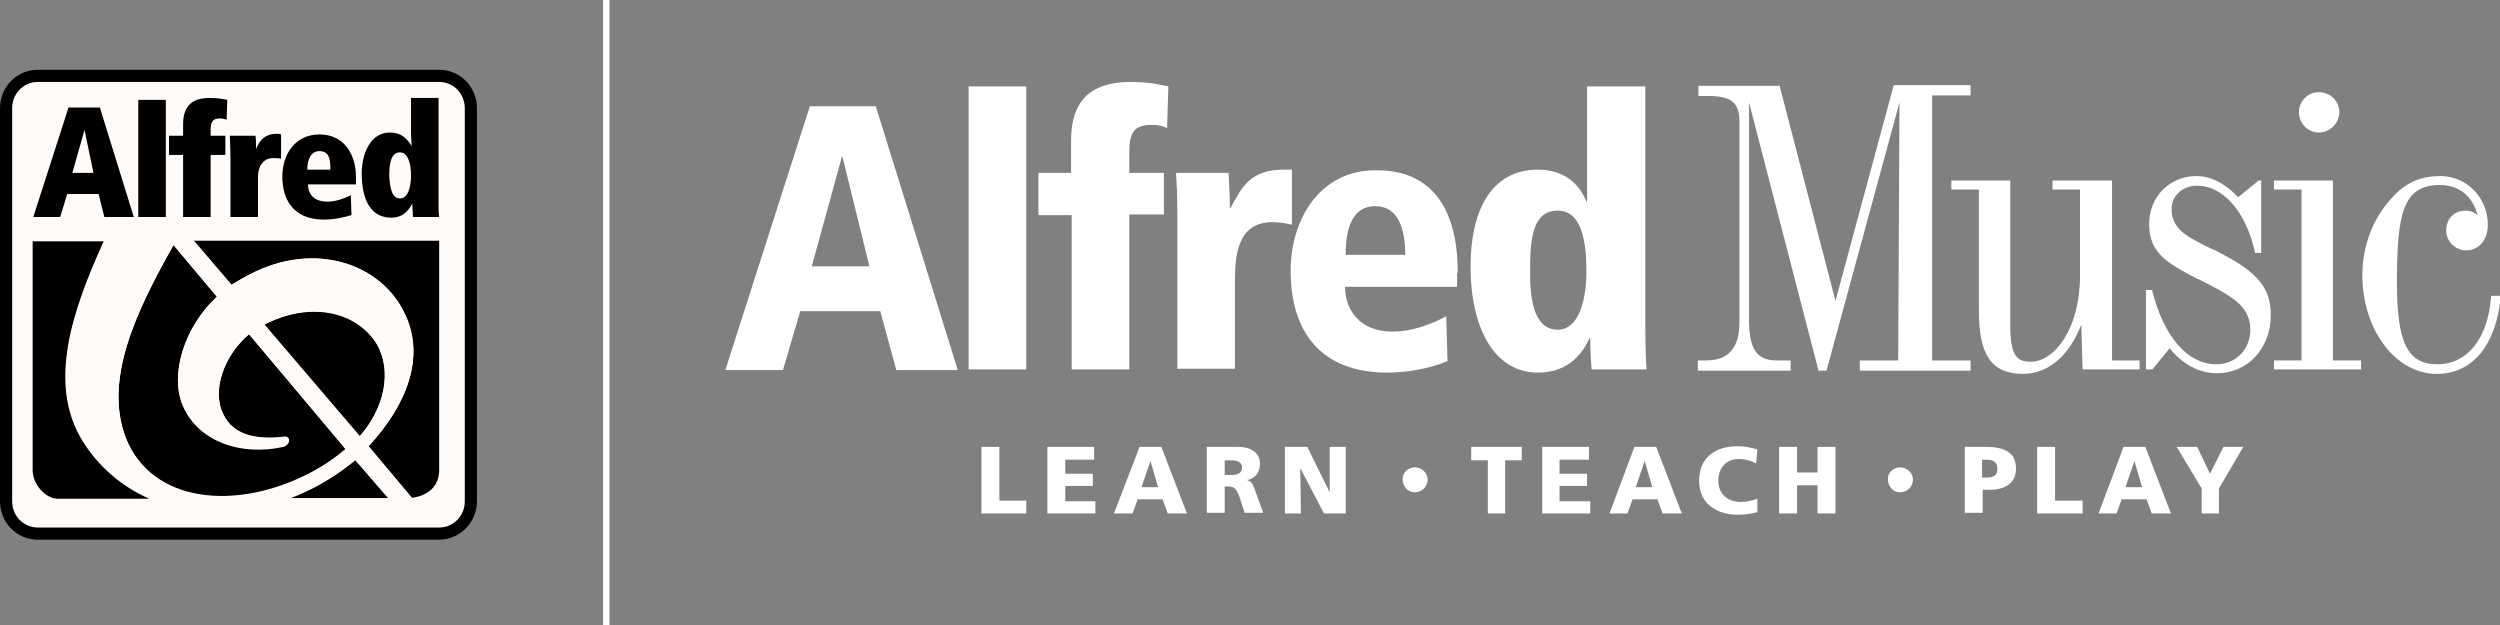 <?xml version="1.0" encoding="utf-8"?>
<!-- Generator: Adobe Illustrator 19.2.1, SVG Export Plug-In . SVG Version: 6.00 Build 0)  -->
<svg version="1.1" id="Layer_1" xmlns="http://www.w3.org/2000/svg" xmlns:xlink="http://www.w3.org/1999/xlink" x="0px" y="0px"
	 viewBox="0 0 390.5 97.7" style="enable-background:new 0 0 390.5 97.7;" xml:space="preserve">
<rect x="0" y="0" width="390.5" height="97.7" fill="#808080" stroke="none"/>
<style type="text/css">
	.st0{fill:#FFFBF9;}
	.st1{fill:#FFFFFF;}
</style>
<g id="Square_Logo">
	<path class="st0" d="M68.6,83.3c2.7,0,4.9-2.3,4.9-5.1V16.9c0-2.8-2.2-5.1-4.9-5.1H5.9c-2.7,0-4.9,2.3-4.9,5.1v61.4
		c0,2.8,2.2,5.1,4.9,5.1H68.6z"/>
	<path d="M68.6,84.3H5.9c-3.3,0-5.9-2.7-5.9-6V16.9c0-3.3,2.6-6,5.9-6h62.7c3.3,0,5.9,2.7,5.9,6v61.4C74.5,81.6,71.8,84.3,68.6,84.3
		z M5.9,12.8c-2.2,0-4,1.8-4,4.1v61.4c0,2.3,1.8,4.1,4,4.1h62.7c2.2,0,4-1.8,4-4.1V16.9c0-2.3-1.8-4.1-4-4.1H5.9z"/>
	<g>
		<path d="M15.4,30.3h-4.9l-1.1,3.6H5.2l5.5-17.1h4.9l5.3,17.1h-4.6L15.4,30.3z M13.2,20.3L13.2,20.3L11.3,27h3.3L13.2,20.3z"/>
		<rect x="21.6" y="15.6" width="4.3" height="18.3"/>
		<path d="M28.6,24.2h-2.2v-3h2.2v-1.8c0-3,1.6-4.1,4.1-4.1c1.5,0,2.3,0.2,2.8,0.3l-0.1,3.1c-0.3-0.1-0.6-0.2-1.1-0.2
			c-1,0-1.4,0.5-1.4,1.7v1h2.3v3h-2.3v9.7h-4.3V24.2z"/>
		<path d="M36,24.9c0-1.8-0.1-3.1-0.1-3.7h4c0.1,0.5,0.1,1.4,0.1,2.1h0c0.4-1,1.1-2.4,3.2-2.4c0.3,0,0.5,0,0.7,0.1v3.8
			c-0.2-0.1-0.8-0.1-1.3-0.1c-1.4,0-2.3,1.2-2.3,2.9v6.3H36V24.9z"/>
		<path d="M48.1,28.8c0.1,2.1,1.5,2.7,3.1,2.7c1.2,0,2.6-0.5,3.6-1l0.1,3.1c-1,0.3-2.6,0.7-4.3,0.7c-5,0-6.5-3.4-6.5-6.7
			c0-3.5,2-6.6,5.8-6.6c3.9,0,5.7,3.2,5.7,6.6v1.2H48.1z M51.6,26.5v-0.4c0-1.7-0.5-2.5-1.7-2.5c-1.2,0-1.9,1.1-1.9,2.9H51.6z"/>
		<path d="M68.5,31.7c0,0.8,0,1.5,0.1,2.2h-4.1c0-0.7-0.1-1.4-0.1-2.1h0c-0.9,1.7-2,2.2-3.3,2.2c-3.3,0-4.6-3-4.6-6.9
			c0-3,1.3-6.4,4.4-6.4c1.6,0,2.5,0.7,3.4,2.1h0c0-0.5-0.1-1.3-0.1-2.3v-5.2h4.3V31.7z M62.5,31c1.1,0,1.7-1.5,1.7-3.6
			c0-2.1-0.6-3.6-1.7-3.6c-1.3,0-1.7,1.4-1.7,3.6C60.9,29.6,61.3,31,62.5,31"/>
	</g>
	<path d="M48.5,76.4c-1.1,0.5-2.1,1-3.2,1.4h15.4l-5.2-6C53.2,73.7,50.9,75.2,48.5,76.4"/>
	<g>
		<path d="M34.9,64.8c1.6,3.3,5.3,3.9,9.4,3.5c0.5-0.1,0.7,0.1,0.8,0.3c0.2,0.4-0.2,1-0.8,1.2c-6.8,1.5-13.2-0.9-15.6-6.1
			c-2.4-5,0.2-12.8,5.2-17.3l-6.8-8.1c-5.6,10-11.5,21.6-7,31.2c4.6,9.6,17.9,10.2,29,4.1c1.8-1,3.4-2.1,4.9-3.4L38.9,52.2
			C35,55.5,33,61,34.9,64.8"/>
		<path d="M12.9,68.9c-5.6-9.1-1.5-20.6,3.3-31.2H5.1v35.7c0,1.8,1.1,3.1,2,3.8c1.1,0.8,2,0.7,2,0.7h14.2C19,76,15.4,72.9,12.9,68.9
			"/>
		<path d="M58.9,53.8c-3.3-5.4-10.6-6.8-17.6-3.1l14.9,17.5C60,63.8,61.3,58.1,58.9,53.8"/>
		<path d="M39.1,42.8c10-5.2,20.4-1.7,24.1,6.3c3.2,6.6,0.5,14-5.7,20.6l6.8,8.1l0.4-0.1c1.8-0.3,4-1.5,3.9-4.5v-0.1V37.6H30.2
			l5.9,6.9C37.1,43.9,38.1,43.3,39.1,42.8"/>
	</g>
	<path class="st0" d="M63.9,77.8h0.5l-6.8-8.1c6.1-6.6,8.8-14.1,5.7-20.6c-3.7-8-14.1-11.4-24.1-6.3c-1,0.5-2,1.1-3,1.7l-5.9-6.9
		h-14c-4.8,10.6-8.9,22.2-3.3,31.2c2.5,4.1,6.1,7.1,10.4,9h20.4h1.6c1.1-0.4,2.2-0.9,3.2-1.4c2.4-1.2,4.7-2.7,6.9-4.5l5.2,6h2H63.9z
		 M49.1,73.5c-11.1,6.1-24.3,5.5-29-4.1c-4.5-9.6,1.4-21.2,7-31.2l6.8,8.1c-5,4.6-7.6,12.3-5.2,17.3c2.4,5.2,8.9,7.6,15.6,6.1
		c0.6-0.2,1-0.8,0.8-1.2c-0.1-0.2-0.4-0.4-0.8-0.3c-4.1,0.5-7.9-0.2-9.4-3.5C33,61,35,55.5,38.9,52.2L54,70.1
		C52.5,71.4,50.9,72.5,49.1,73.5 M41.3,50.7c7-3.6,14.3-2.2,17.6,3.1c2.4,4.3,1.1,10-2.7,14.3L41.3,50.7z"/>
</g>
<rect id="Line" x="94.2" class="st1" width="1" height="97.7"/>
<g id="Tagline">
	<g>
		<polygon class="st1" points="153.3,69.8 156.1,69.8 156.1,78.2 160.3,78.2 160.3,80.2 153.3,80.2 		"/>
		<polygon class="st1" points="163.6,69.8 170.9,69.8 170.9,71.8 166.4,71.8 166.4,74 170.7,74 170.7,75.9 166.4,75.9 166.4,78.3 
			171.1,78.3 171.1,80.2 163.6,80.2 		"/>
		<path class="st1" d="M179.7,72L179.7,72l-1.4,4.1h2.6L179.7,72z M178,69.8h3.4l4,10.4h-3l-0.8-2.2h-3.9l-0.8,2.2H174L178,69.8z"/>
		<path class="st1" d="M191.3,74.2h0.7c0.9,0,2,0,2-1.2c0-1-1-1.1-2-1.1h-0.7V74.2z M188.5,69.8h4.9c1.8,0,3.4,0.8,3.4,2.6
			c0,1.4-0.7,2.3-2,2.6v0c0.9,0.2,1,1,1.5,2.3l1,2.8h-2.9l-0.6-1.9c-0.6-1.8-0.9-2.2-1.9-2.2h-0.6v4.1h-2.8V69.8z"/>
		<polygon class="st1" points="200.7,69.8 204.2,69.8 207.7,76.9 207.7,76.9 207.7,69.8 210.2,69.8 210.2,80.2 206.8,80.2 
			203.1,73.1 203.1,73.1 203.2,80.2 200.7,80.2 		"/>
	</g>
	<path class="st1" d="M221,73c1.1,0,2,0.9,2,1.9c0,1.1-0.9,2-2,2c-1.1,0-1.9-0.9-1.9-2C219,73.9,219.9,73,221,73"/>
	<g>
		<polygon class="st1" points="232.4,71.9 229.8,71.9 229.8,69.8 237.7,69.8 237.7,71.9 235.1,71.9 235.1,80.2 232.4,80.2 		"/>
		<polygon class="st1" points="240.9,69.8 248.2,69.8 248.2,71.8 243.6,71.8 243.6,74 247.9,74 247.9,75.9 243.6,75.9 243.6,78.3 
			248.4,78.3 248.4,80.2 240.9,80.2 		"/>
		<path class="st1" d="M256.9,72L256.9,72l-1.4,4.1h2.6L256.9,72z M255.3,69.8h3.4l4,10.4h-3l-0.8-2.2h-3.9l-0.8,2.2h-2.8
			L255.3,69.8z"/>
		<path class="st1" d="M274.5,80c-0.8,0.2-1.7,0.4-3.1,0.4c-2.8,0-6-1.4-6-5.3c0-3.6,2.5-5.4,6-5.4c1.1,0,2.1,0.2,3.1,0.5l-0.2,2.2
			c-0.9-0.5-1.8-0.7-2.7-0.7c-2,0-3.2,1.4-3.2,3.4c0,2,1.4,3.3,3.5,3.3c0.9,0,1.8-0.2,2.6-0.5L274.5,80z"/>
		<polygon class="st1" points="277.9,69.8 280.7,69.8 280.7,73.8 283.9,73.8 283.9,69.8 286.7,69.8 286.7,80.2 283.9,80.2 
			283.9,75.8 280.7,75.8 280.7,80.2 277.9,80.2 		"/>
	</g>
	<path class="st1" d="M296.8,73c1.1,0,2,0.9,2,1.9c0,1.1-0.9,2-2,2c-1.1,0-1.9-0.9-1.9-2C294.8,73.9,295.7,73,296.8,73"/>
	<g>
		<path class="st1" d="M309.6,74.6h0.7c1,0,1.7-0.3,1.7-1.4c0-1.1-0.8-1.4-1.7-1.4h-0.7V74.6z M306.9,69.8h3.3
			c3.2,0,4.7,1.1,4.7,3.4c0,2.1-1.5,3.3-4.1,3.3h-1.1v3.6h-2.8V69.8z"/>
		<polygon class="st1" points="318.2,69.8 321,69.8 321,78.2 325.3,78.2 325.3,80.2 318.2,80.2 		"/>
		<path class="st1" d="M333.4,72L333.4,72l-1.4,4.1h2.6L333.4,72z M331.7,69.8h3.4l4,10.4h-3l-0.8-2.2h-3.9l-0.8,2.2h-2.8
			L331.7,69.8z"/>
		<polygon class="st1" points="343.9,76.3 340,69.8 343.2,69.8 345.2,74 347.3,69.8 350.4,69.8 346.6,76.3 346.6,80.2 343.9,80.2 		
			"/>
	</g>
</g>
<g id="Alfred">
	<path class="st1" d="M140,57.8h9.6l-12.8-41.2h-10.3l-13.2,41.2h9l2.7-9.2h12.5L140,57.8z M135.8,41.6h-9l4.7-17.1h0.1L135.8,41.6z
		"/>
	<rect x="151.3" y="13.5" class="st1" width="9" height="44.2"/>
	<path class="st1" d="M162.1,27h5.2v-5c0-4.9,1.8-9.2,9.3-9.2c3.1,0,4.9,0.5,5.9,0.7l-0.2,6.5c-0.6-0.3-1.5-0.5-2.3-0.5
		c-2.7,0-3.6,1-3.6,4.2V27h5.4v6.5h-5.4v24.2h-9V33.6h-5.2V27z"/>
	<path class="st1" d="M183.9,33.4c0-2.9-0.1-4.8-0.2-6.4h8.2c0.1,1.8,0.2,3.7,0.2,5.5h0.1c1.8-3.3,3.1-6,8.3-6h1.3v8.6
		c-1-0.2-1.8-0.4-3-0.4c-5.3,0-5.9,4.7-5.9,9.2v13.7h-9V33.4z"/>
	<path class="st1" d="M227.7,42.6c0-16-10.2-16-12.9-16c-8.5,0-13.2,7.5-13.2,15.7c0,9.4,4.6,15.9,15.1,15.9c3.1,0,6.5-0.6,9.4-1.8
		l-0.2-7c-2.2,1.2-5.3,2.4-8.4,2.4c-5.1,0-7.4-3.4-7.4-7h17.5V42.6z M210.2,39.8c0-1.7,0-7.6,4.6-7.6c3.7,0,4.7,3.7,4.7,7.6H210.2z"
		/>
	<path class="st1" d="M256.9,13.5h-9v18h-0.1c-1.1-2.8-3.5-5-7.6-5c-7.5,0-10.5,6.8-10.5,15.1c0,9.8,3.8,16.6,10.5,16.6
		c5.2,0,7.2-3.5,8.1-5.4h0.1c0,2.1,0.1,3.7,0.2,4.9h8.6c-0.1-1.4-0.2-3-0.2-6.9V13.5z M239,42.4c0-4.9,0.3-9.5,4.3-9.5
		c3.7,0,4.5,4.6,4.5,9.5c0,3.5-0.8,9.1-4.5,9.1C239.2,51.5,239,45.6,239,42.4"/>
</g>
<g id="Music">
	<g>
		<path class="st1" d="M329.9,28.2h-9.3v1.4h4.3V43c0,8.4-4,13.5-7.7,13.5c-2.2,0-3.2-0.9-3.2-5.9V28.2h-9.2v1.4h4.3v18.9
			c0,7,2,9.9,6.9,9.9c3.9,0,7.2-2.8,9.1-7.7l0.2,7h8.9v-1.4h-4.3V28.2z"/>
		<path class="st1" d="M346,39.1l-0.7-0.3c-3.7-1.8-6.1-3-6.1-6.2c0-2,1.7-3.6,4-3.6c4,0,7.6,4,9,10.3l0,0.2h1V28.2h-0.4l-3.2,2.6
			c-2.1-2.2-4.3-3.3-6.5-3.3c-4.2,0-7.4,3.2-7.4,7.5c0,4.6,2.9,6.1,7.4,8.5l0.3,0.1c5.1,2.6,8.1,4.1,8.1,7.9c0,3.1-2.3,5.4-5.3,5.4
			c-4.5,0-8.2-4.3-10-11.4l0-0.2h-1v12.4h1l2.7-3.3c2.1,2.6,4.7,3.9,7.4,3.9c4.8,0,8.4-3.9,8.4-9.1C354.7,44.4,351.9,42.1,346,39.1z
			"/>
		<path class="st1" d="M362.2,20.7c1.7,0,3.2-1.4,3.2-3.2c0-1.7-1.4-3.1-3.2-3.1c-1.7,0-3.1,1.4-3.1,3.1
			C359.1,19.3,360.5,20.7,362.2,20.7z"/>
		<polygon class="st1" points="364.4,56.3 364.4,28.2 355.2,28.2 355.2,29.6 359.5,29.6 359.5,56.3 355.2,56.3 355.2,57.7 
			368.8,57.7 368.8,56.3 		"/>
	</g>
	<g>
		<path class="st1" d="M286.7,47L278,13.5l0-0.1h-12.7v1.6h1.7c3.4,0,4.7,1.1,4.7,3.9v31.5c0,3.9-1.7,5.9-5.2,5.9h-1.3v1.6h14.5
			v-1.6h-2.2c-3.1,0-4.3-1.8-4.3-6.3v-34l10.8,41.7l0,0.2h1.3l11.4-41.9l-0.2,40.3h-6v1.6h17.3v-1.6h-6V14.9h6v-1.6h-12L286.7,47z"
			/>
		<path class="st1" d="M389.1,46.2l0,0.2c-0.5,6.5-3.7,10.5-8.4,10.5c-4.6,0-6.3-3.3-6.3-12.7c0-10.8,0.9-15.3,6.7-15.3
			c3,0,5.1,1.7,5.9,4.7c-0.6-0.5-1.2-0.7-1.9-0.7c-1.8,0-3,1.3-3,3.1c0,1.7,1.4,3.1,3.1,3.1c2,0,3.4-1.6,3.4-4
			c0-4.2-3.3-7.6-7.4-7.6c-2.9,0-5.2,0.9-7.2,3c-3.2,3.2-5,7.7-5,12.5c0,8.5,5.2,15.4,11.6,15.4c5.6,0,9.3-4.5,10-12l0-0.2H389.1z"
			/>
	</g>
</g>
</svg>
